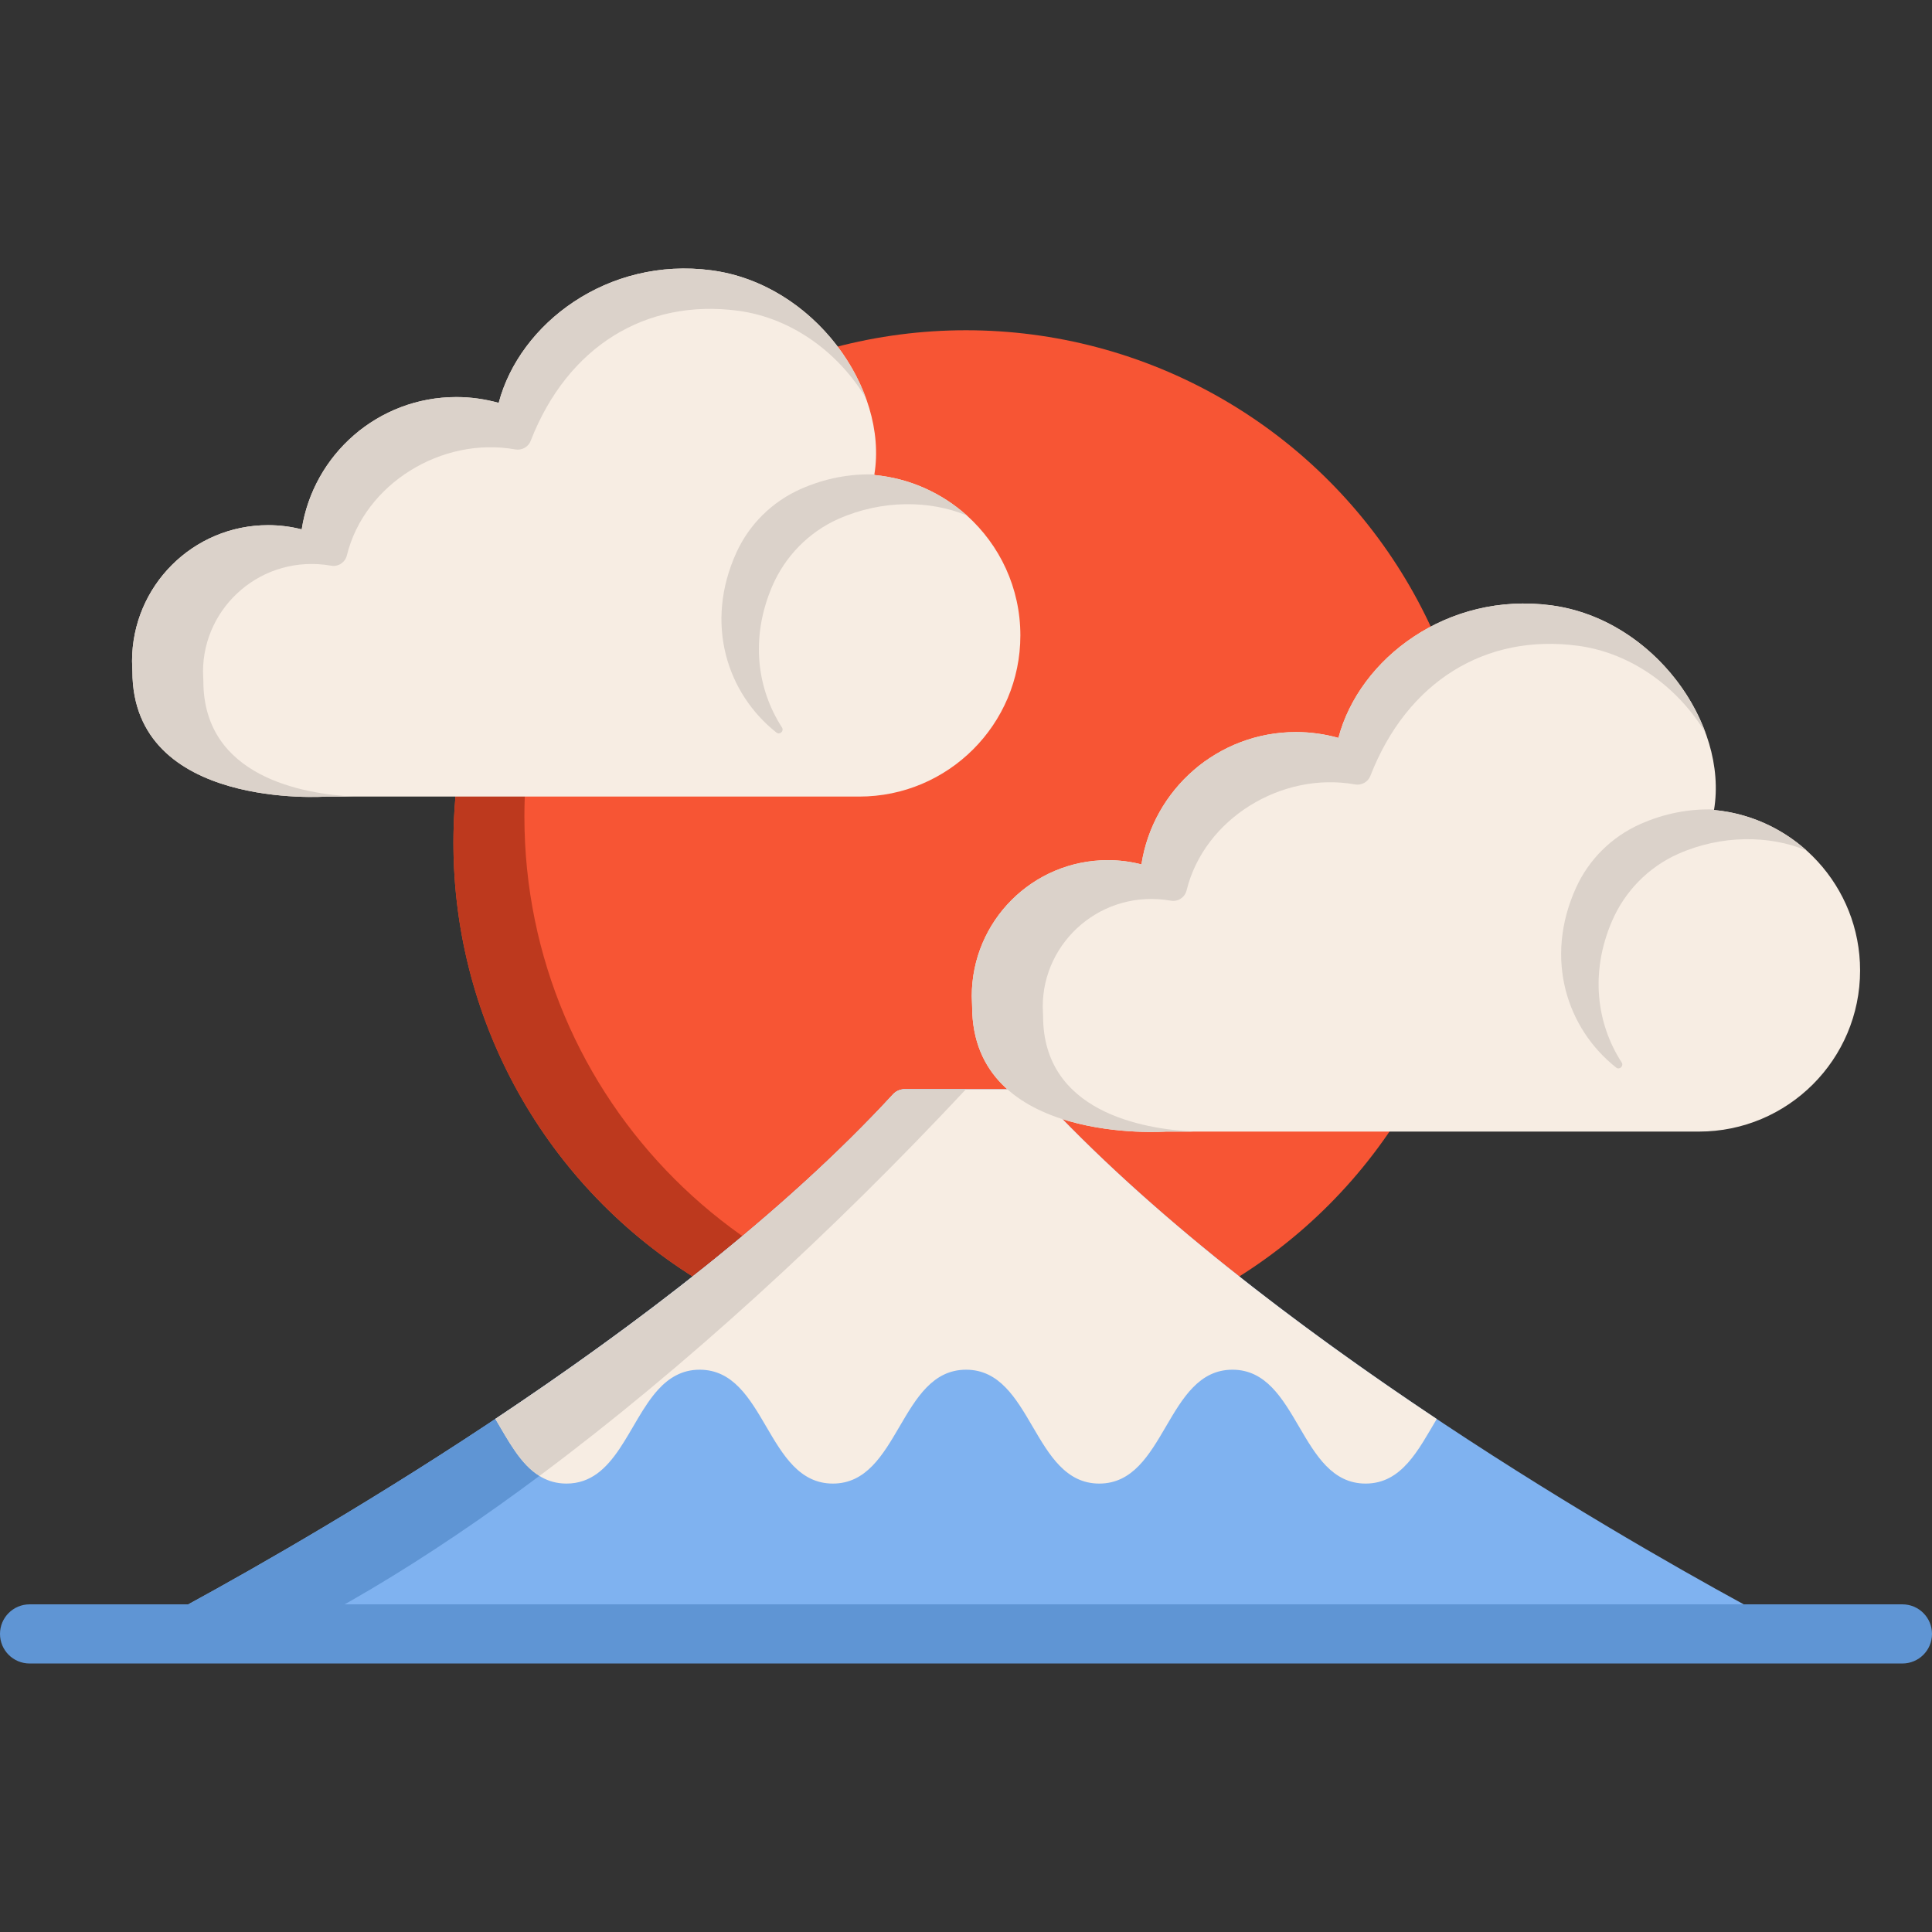 <?xml version="1.0" encoding="iso-8859-1"?>
<!-- Uploaded to: SVG Repo, www.svgrepo.com, Generator: SVG Repo Mixer Tools -->
<svg height="800px" width="800px" version="1.1" id="Layer_1" xmlns="http://www.w3.org/2000/svg" xmlns:xlink="http://www.w3.org/1999/xlink" 
	 viewBox="0 0 512 512" xml:space="preserve">
<rect x="0" y="0" width="512" height="512" fill="#333333" stroke="none"/>
<circle style="fill:#F75534;" cx="256" cy="223.357" r="135.837"/>
<path style="fill:#BD391E;" d="M274.808,352.231c-75.021,0-135.837-60.816-135.837-135.837c0-54.88,32.549-102.154,79.392-123.584
	c-56.712,16.319-98.201,68.587-98.201,130.55c0,75.021,60.816,135.837,135.837,135.837c20.14,0,39.254-4.389,56.444-12.252
	C300.493,350.384,287.866,352.231,274.808,352.231z"/>
<path style="fill:#7FB2F0;" d="M460.069,433.006H51.931c-4.336,0-5.81-5.768-2.017-7.847
	c36.279-19.801,131.009-74.585,186.744-135.158c0.794-0.867,1.902-1.348,3.062-1.348h32.559c1.16,0,2.267,0.481,3.062,1.348
	c55.735,60.573,150.465,115.357,186.744,135.158C465.878,427.238,464.405,433.006,460.069,433.006z"/>
<path style="fill:#F7EDE3;" d="M270.409,168.396c0,23.583-19.132,42.705-42.715,42.705H86.444c0,0-51.357,3.688-51.357-33.186
	c0-0.888-0.094-1.787-0.094-2.696c0-19.905,16.133-36.049,36.049-36.049c3.082,0,6.06,0.387,8.913,1.118
	c3.072-19.864,20.25-35.067,40.981-35.067c3.897,0,7.649,0.554,11.222,1.546c5.538-21.044,28.912-38.787,56.414-35.129
	c27.052,3.594,46.885,31.211,43.144,54.105c-0.01,0.042-0.01,0.094-0.021,0.136c9.394,0.867,17.899,4.786,24.534,10.731
	C264.934,144.436,270.409,155.773,270.409,168.396z"/>
<g>
	<path style="fill:#DBD2CA;" d="M53.892,180.473c0-0.822-0.087-1.65-0.087-2.489c0-17.288,15.727-31.256,33.973-28.068
		c1.89,0.33,3.693-0.879,4.151-2.742c4.661-18.965,25.153-31.54,44.607-28.074c1.738,0.309,3.454-0.613,4.094-2.258
		c9.739-25.029,30.514-37.742,54.968-34.49c14.558,1.936,26.839,11.409,33.878,23.158c-6.031-16.552-21.627-31.305-40.9-33.868
		c-27.502-3.657-50.876,14.085-56.414,35.129c-3.574-0.993-7.325-1.546-11.222-1.546c-20.731,0-37.909,15.203-40.981,35.067
		c-2.853-0.731-5.831-1.118-8.913-1.118c-19.916,0-36.049,16.144-36.049,36.049c0,0.909,0.094,1.806,0.094,2.696
		c0,36.867,51.357,33.186,51.357,33.186h7.317C80.386,210.441,53.892,205.917,53.892,180.473z"/>
	<path style="fill:#DBD2CA;" d="M95.877,113.659c-0.259,0.196-0.519,0.391-0.774,0.594c0.213,0.05,0.431,0.089,0.643,0.143
		C95.784,114.149,95.835,113.905,95.877,113.659z"/>
</g>
<path style="fill:#F7EDE3;" d="M492.944,257.177c0,23.583-19.132,42.705-42.715,42.705H308.979c0,0-51.357,3.681-51.357-33.186
	c0-0.89-0.094-1.787-0.094-2.696c0-19.905,16.133-36.049,36.049-36.049c3.082,0,6.06,0.387,8.913,1.118
	c3.072-19.863,20.25-35.067,40.981-35.067c3.897,0,7.649,0.554,11.222,1.546c5.538-21.044,28.912-38.787,56.414-35.129
	c27.105,3.605,46.958,31.316,43.123,54.241C475.944,216.676,492.944,234.931,492.944,257.177z"/>
<path style="fill:#DBD2CA;" d="M319.607,201.559c-0.971,0.684-1.91,1.41-2.817,2.172c0.775,0.145,1.543,0.311,2.302,0.506
	C319.231,203.333,319.41,202.443,319.607,201.559z"/>
<path style="fill:#5F95D4;" d="M256,288.653c-56.163,60.082-122.253,115.722-179.331,144.353H51.931
	c-4.336,0-5.81-5.768-2.017-7.847c36.279-19.801,131.009-74.585,186.744-135.158c0.794-0.867,1.902-1.348,3.062-1.348L256,288.653
	L256,288.653z"/>
<path style="fill:#F7EDE3;" d="M380.75,376.048c-4.859,8.161-9.237,17.115-18.85,17.115c-17.648,0-17.648-30.177-35.286-30.177
	c-17.648,0-17.648,30.177-35.297,30.177c-17.659,0-17.659-30.177-35.297-30.177c-17.648,0-17.648,30.177-35.297,30.177
	c-17.659,0-17.659-30.177-35.297-30.177c-2.351,0-4.389,0.533-6.196,1.473c-1.818,0.93-3.417,2.267-4.859,3.856
	c-7.858,8.662-11.316,24.848-24.242,24.848c-2.56,0-4.744-0.637-6.666-1.724c-0.167-0.094-0.334-0.199-0.502-0.313
	c-5.026-3.082-8.234-9.3-11.682-15.099c36.509-24.325,76.267-54.387,105.378-86.026c0.794-0.857,1.902-1.348,3.062-1.348h32.559
	c1.16,0,2.267,0.491,3.062,1.348C304.462,321.651,344.231,351.723,380.75,376.048z"/>
<g>
	<path style="fill:#DBD2CA;" d="M256.23,136.61c-9.718-4.044-22.434-4.232-34.022,0.899c-7.889,3.5-14.179,9.947-17.575,17.889
		c-5.872,13.74-3.981,27.209,2.591,37.376c0.627,0.961-0.564,2.069-1.463,1.358c-13.019-10.282-19.205-28.839-10.585-47.752
		c3.396-7.429,9.425-13.375,16.875-16.718c6.541-2.936,13.26-4.138,19.665-3.918c-0.01,0.042-0.01,0.094-0.021,0.136
		C241.089,126.746,249.595,130.665,256.23,136.61z"/>
	<path style="fill:#DBD2CA;" d="M276.424,269.25c0-0.822-0.087-1.65-0.087-2.489c0-17.288,15.727-31.256,33.973-28.068
		c1.89,0.33,3.693-0.879,4.151-2.742c4.661-18.965,25.153-31.54,44.607-28.074c1.738,0.309,3.454-0.613,4.094-2.258
		c9.74-25.029,30.514-37.742,54.968-34.49c14.558,1.936,26.839,11.409,33.878,23.158c-6.031-16.552-21.627-31.305-40.9-33.868
		c-27.502-3.657-50.876,14.085-56.414,35.129c-3.574-0.993-7.325-1.546-11.222-1.546c-20.731,0-37.909,15.203-40.981,35.067
		c-2.853-0.731-5.831-1.118-8.913-1.118c-19.916,0-36.049,16.144-36.049,36.049c0,0.909,0.094,1.806,0.094,2.696
		c0,36.867,51.357,33.186,51.357,33.186h7.317C302.918,299.219,276.424,294.696,276.424,269.25z"/>
	<path style="fill:#DBD2CA;" d="M478.762,225.389c-9.718-4.044-22.434-4.232-34.022,0.899c-7.889,3.5-14.179,9.947-17.575,17.889
		c-5.872,13.74-3.981,27.209,2.591,37.376c0.627,0.961-0.564,2.069-1.463,1.358c-13.019-10.282-19.205-28.839-10.585-47.752
		c3.396-7.429,9.425-13.375,16.875-16.718c6.541-2.936,13.26-4.138,19.665-3.918c-0.01,0.042-0.01,0.094-0.021,0.136
		C463.621,215.525,472.127,219.443,478.762,225.389z"/>
	<path style="fill:#DBD2CA;" d="M256,288.653c-35.328,37.784-74.574,73.822-113.037,102.473c-5.026-3.082-8.234-9.3-11.682-15.099
		c36.509-24.325,76.267-54.387,105.378-86.026c0.794-0.857,1.902-1.348,3.062-1.348L256,288.653L256,288.653z"/>
</g>
<path style="fill:#5F95D4;" d="M504.163,440.842H7.837c-4.328,0-7.837-3.509-7.837-7.837s3.509-7.837,7.837-7.837h496.327
	c4.328,0,7.837,3.509,7.837,7.837S508.491,440.842,504.163,440.842z"/>
</svg>